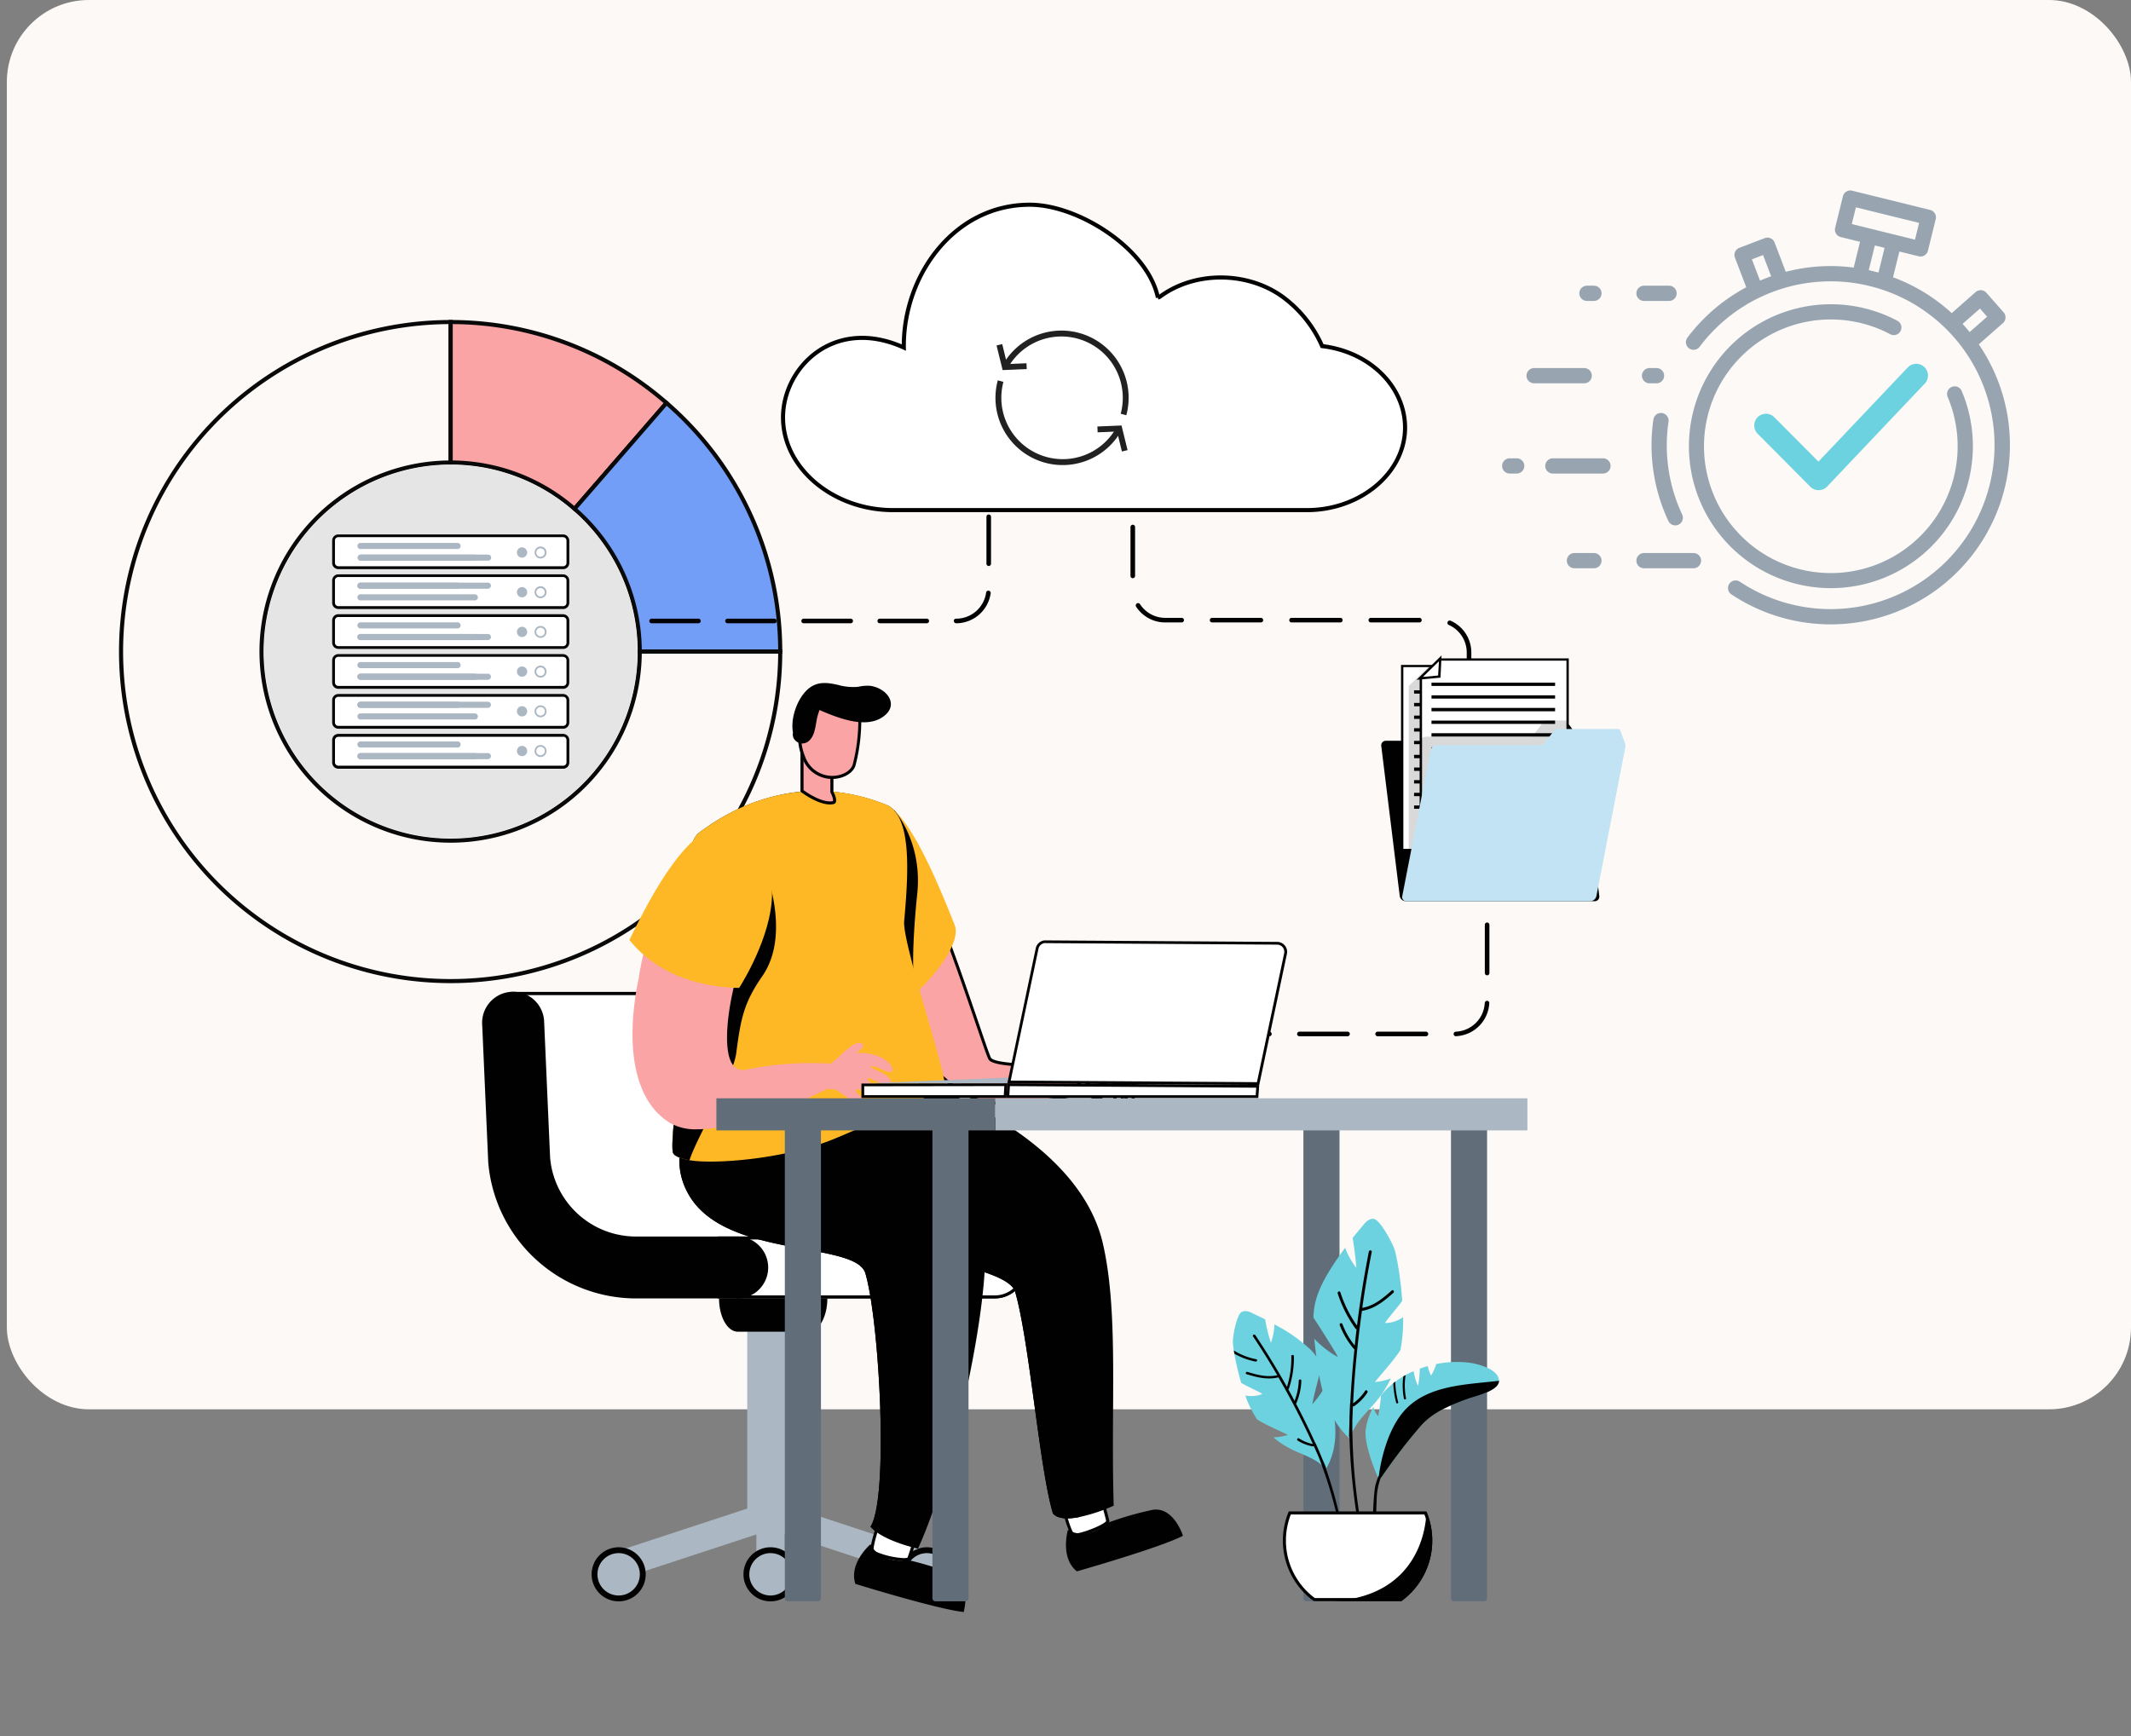 <svg xmlns="http://www.w3.org/2000/svg" xmlns:xlink="http://www.w3.org/1999/xlink" width="520" height="423.704" viewBox="0 0 520 423.704">
  <rect x="0" y="0" width="520" height="423.704" fill="#808080" stroke="none"/>
  <defs>
    <clipPath id="clip-path">
      <rect id="Rectangle_6517" data-name="Rectangle 6517" width="520" height="423.704" transform="translate(360 1220)" fill="#fff" stroke="#707070" stroke-width="1"/>
    </clipPath>
    <clipPath id="clip-path-2">
      <rect id="Rectangle_10704" data-name="Rectangle 10704" width="123.927" height="105.912" fill="#98a5b0"/>
    </clipPath>
  </defs>
  <g id="lightning-fast-setup" transform="translate(-360 -1094.037)">
    <g id="companies-data-and-metadata-1" transform="translate(76)">
      <g id="Group_163311" data-name="Group 163311" transform="translate(204 0.037)">
        <g id="manage-sales-and-partner-relationships" transform="translate(-280 -126)" clip-path="url(#clip-path)">
          <g id="flowKitConnector" transform="translate(361.669 1585.873) rotate(-90)">
            <path id="leftEdge" transform="translate(0 190.206)" fill="none" stroke="rgba(0,0,0,0)" stroke-linecap="round" stroke-width="1.5" stroke-dasharray="4 6"/>
            <path id="rightEdge" transform="translate(118.454 0)" fill="none" stroke="rgba(0,0,0,0)" stroke-linecap="round" stroke-width="1.5" stroke-dasharray="4 6"/>
          </g>
          <g id="Group_163306" data-name="Group 163306" transform="translate(-72.479 -11.963)">
            <g id="Group_163218" data-name="Group 163218" transform="translate(434.148 1231.963)">
              <g id="Group_163217" data-name="Group 163217" transform="translate(0 0)" style="isolation: isolate">
                <g id="Group_163216" data-name="Group 163216" transform="translate(0 0)">
                  <rect id="Rectangle_6501" data-name="Rectangle 6501" width="518.331" height="343.963" rx="20" fill="#fcf9f6"/>
                </g>
              </g>
            </g>
          </g>
        </g>
      </g>
    </g>
    <g id="Group_175606" data-name="Group 175606" transform="translate(-17.39 11.903)">
      <g id="Group_175405" data-name="Group 175405" transform="translate(406.926 1160.734)">
        <path id="Path_17674" data-name="Path 17674" d="M228.859,257.046l2.584-2.977,19.871-22.889a80.028,80.028,0,0,0-52.675-19.74v34.282A45.929,45.929,0,0,1,228.859,257.046Z" transform="translate(-118.212 -211.441)" fill="#faa4a5" stroke="#0a0909" stroke-width="1"/>
        <path id="Path_17675" data-name="Path 17675" d="M227.083,215.353l-22.454,25.866a46,46,0,0,1,15.925,34.817h34.282A80.164,80.164,0,0,0,227.083,215.353Z" transform="translate(-93.981 -195.613)" fill="#729ef7" stroke="#0a0909" stroke-width="1"/>
        <path id="Path_17673" data-name="Path 17673" d="M309.272,291.863a46.145,46.145,0,1,1-46.145-46.14h0V211.441h0a80.425,80.425,0,1,0,80.427,80.422Z" transform="translate(-182.7 -211.441)" fill="none" stroke="#0a0909" stroke-width="1"/>
      </g>
      <g id="man-maintaining-cloud-database" transform="translate(441.82 1132.097)">
        <path id="Path_37145" data-name="Path 37145" d="M230.362,530.321s-1.712-.55-4.424-1.4c-25.138-8-40.912-13.975-42.189-15.979-1.856-2.913-6.055-38.09-8.059-56.657h62.654c.225,0,.416-.024.607-.024a7.236,7.236,0,0,1,7.174,6.634l1.454,33.417a21.393,21.393,0,0,0,21.226,19.609h24.612a7.2,7.2,0,0,1,0,14.4Z" transform="translate(-115.088 -263.75)" fill="#fff"/>
        <path id="Path_37146" data-name="Path 37146" d="M238.493,456.186a6.863,6.863,0,0,1,6.8,6.265l1.464,33.479a21.776,21.776,0,0,0,21.6,19.944h24.612a6.825,6.825,0,0,1,0,13.65H230.028l-4.419-1.387c-24.684-7.853-40.773-13.918-41.993-15.821-1.674-2.64-5.639-34.665-7.959-56.087h62.836Zm0-.746H174.83s5.739,53.447,8.159,57.23c1.942,3.042,31.011,12.512,42.394,16.132l4.529,1.435h63.056a7.571,7.571,0,1,0,0-15.142H268.357A21.044,21.044,0,0,1,247.5,495.883l-1.468-33.427a7.576,7.576,0,0,0-7.542-6.978Z" transform="translate(-114.639 -263.322)" fill="#010101"/>
        <path id="Path_37147" data-name="Path 37147" d="M281.31,595.4V581h67.212a7.2,7.2,0,1,1,0,14.4Z" transform="translate(-170.192 -328.83)" fill="#fff"/>
        <path id="Path_37148" data-name="Path 37148" d="M348.115,580.976a6.825,6.825,0,1,1,0,13.65H281.276v-13.65Zm0-.746H280.53v15.142h67.585a7.571,7.571,0,0,0,0-15.142Z" transform="translate(-169.785 -328.428)" fill="#010101"/>
        <path id="Path_37149" data-name="Path 37149" d="M222.306,530.284H197.684a36.239,36.239,0,0,1-35.942-33.2l-1.468-33.427a7.571,7.571,0,1,1,15.094-1.2l1.468,33.451a21.044,21.044,0,0,0,20.848,19.265h24.622a7.571,7.571,0,1,1,0,15.138Z" transform="translate(-107.032 -263.345)" fill="#010101"/>
        <path id="Path_37150" data-name="Path 37150" d="M305.1,732.292h-2.97a1.97,1.97,0,0,1-1.975-1.971V716.48h6.921v13.841a1.97,1.97,0,0,1-1.975,1.971Z" transform="translate(-180.022 -399.513)" fill="#abb7c2"/>
        <path id="Path_37151" data-name="Path 37151" d="M303.781,691.612a6.7,6.7,0,0,0-4.276-8.466l-31.337-10.307V631H257.728v41.992l-30.9,10.139a6.7,6.7,0,0,0-4.276,8.466l40.615-13.353Z" transform="translate(-139.36 -354.916)" fill="#abb7c2"/>
        <path id="Path_37152" data-name="Path 37152" d="M307.3,667.273H295.51V621.512a3.348,3.348,0,0,1,3.372-3.372h5.055a3.348,3.348,0,0,1,3.348,3.348Z" transform="translate(-177.601 -348.207)" fill="#abb7c2"/>
        <path id="Path_37153" data-name="Path 37153" d="M229.3,745.455a6.6,6.6,0,1,0-6.6,6.6,6.6,6.6,0,0,0,6.6-6.6Z" transform="translate(-136.165 -411.184)" fill="#010101"/>
        <path id="Path_37154" data-name="Path 37154" d="M229.43,747.02a5.17,5.17,0,1,0-5.17,5.17A5.17,5.17,0,0,0,229.43,747.02Z" transform="translate(-137.731 -412.75)" fill="#abb7c2"/>
        <circle id="Ellipse_1771" data-name="Ellipse 1771" cx="6.605" cy="6.605" r="6.605" transform="translate(116.986 327.666)" fill="#010101"/>
        <path id="Path_37155" data-name="Path 37155" d="M306.91,747.02a5.17,5.17,0,1,0-5.165,5.17A5.17,5.17,0,0,0,306.91,747.02Z" transform="translate(-178.154 -412.75)" fill="#abb7c2"/>
        <path id="Path_37156" data-name="Path 37156" d="M386.59,745.455a6.6,6.6,0,1,0-6.6,6.6,6.6,6.6,0,0,0,6.6-6.6Z" transform="translate(-218.227 -411.184)" fill="#010101"/>
        <path id="Path_37157" data-name="Path 37157" d="M386.72,747.02a5.17,5.17,0,1,0-5.165,5.17A5.17,5.17,0,0,0,386.72,747.02Z" transform="translate(-219.793 -412.75)" fill="#abb7c2"/>
        <path id="Path_37158" data-name="Path 37158" d="M302.963,620H285.7c-2.53,0-4.582-3.635-4.582-8.131H307.55c0,4.5-2.052,8.131-4.587,8.131Z" transform="translate(-170.093 -344.936)" fill="#010101"/>
        <path id="Path_37159" data-name="Path 37159" d="M459.256,720.85a.769.769,0,0,1-.21,0c-.727-.354-2.248-5.414-2.635-7.652.76-.655,6.385-3.19,8.164-3.19a.616.616,0,0,1,.239.029c.77.478,2.143,5.146,2.631,7.394a.445.445,0,0,1-.124.254c-1.047,1.3-6.428,3.185-8.064,3.185Z" transform="translate(-261.546 -396.136)" fill="#fff"/>
        <path id="Path_37160" data-name="Path 37160" d="M464.151,709.908h.072c.631.617,1.87,4.6,2.391,7.04-.54.932-5.945,3.075-7.8,3.075h-.053c-.689-.674-1.98-5.031-2.391-7.136,1.172-.78,6.218-2.98,7.753-2.98Zm0-.746c-1.994,0-8.609,3-8.552,3.482.253,1.6,1.817,7.562,2.87,8.068a.879.879,0,0,0,.368.057c1.913,0,8.858-2.482,8.551-3.888-.287-1.32-1.746-6.954-2.793-7.652a.827.827,0,0,0-.44-.091Z" transform="translate(-261.123 -395.682)" fill="#010101"/>
        <path id="Path_37161" data-name="Path 37161" d="M389.251,445.888c-12.732-.033-28.854-25.349-30.021-27.185,1.253-13.052,4.51-33.623,7.978-33.623a1.162,1.162,0,0,1,.694.287c4.085,3.276,12.885,29.05,17.113,41.443,2.286,6.7,2.8,8.131,3.051,8.379,1.435,1.32,8.107,1.531,17.357,1.684a87.252,87.252,0,0,1,10.752.521c.062.8.1,3.281-1.473,4.118-5.376,2.87-14.018,4.376-24.995,4.376Z" transform="translate(-210.845 -226.614)" fill="#faa4a5"/>
        <path id="Path_37162" data-name="Path 37162" d="M366.74,385.046a.8.8,0,0,1,.478.206c4,3.2,12.78,28.917,16.993,41.27,2.63,7.705,2.87,8.255,3.157,8.537,1.545,1.406,7.973,1.621,17.6,1.779a93.649,93.649,0,0,1,10.4.478c.029.923-.072,2.827-1.291,3.477-5.318,2.836-13.9,4.333-24.813,4.333h-.478c-12.33-.033-28.036-24.392-29.653-26.9,1.54-15.993,4.869-33.159,7.6-33.159Zm0-.746c-5.118,0-8.36,34.087-8.36,34.087s16.893,27.429,30.4,27.467h.478c4.467,0,17.251-.206,25.162-4.419,2.133-1.133,1.65-4.749,1.65-4.749-3.951-1.071-25.76.048-28.218-2.181-.78-.717-14.516-45.293-20.188-49.836a1.482,1.482,0,0,0-.923-.368Zm39.821,165.34s-1.99,6.744,2.181,10.116c0,0,20.2-5.739,25.894-8.681,0,0-2.3-7.385-7.652-6.285a80.2,80.2,0,0,0-10.45,3.013S411.66,552.457,406.561,549.64Z" transform="translate(-210.402 -226.207)" fill="#010101"/>
        <path id="Path_37163" data-name="Path 37163" d="M317.628,522.718c5.261,10.383,24.029,14.607,37.966,18.28,8.351,2.214,14.965,4.228,15.855,7.265,3.472,11.89,5.921,43.145,9.221,54.083,1.181,1.358,3.649,1.377,6.218.909a41.3,41.3,0,0,0,8.609-2.827c-.751-24.363,1.263-47.086-2.645-63.989-6.557-28.4-49.54-41.366-49.54-41.366C335.75,486.819,308.426,504.51,317.628,522.718Z" transform="translate(-188.164 -282.912)" fill="#010101"/>
        <path id="Path_37164" data-name="Path 37164" d="M366.94,734.449c-2.669,0-7.346-1.435-7.7-1.975-.421-.694,1.071-5.739,1.97-7.844h.263c2.324,0,8.131,1.239,8.5,1.947.373.827-1.014,5.476-1.832,7.652-.024.072-.292.253-1.2.253Z" transform="translate(-210.812 -403.765)" fill="#fff"/>
        <path id="Path_37165" data-name="Path 37165" d="M352.375,613.159c2.037,0,7.4,1.091,8.169,1.765.2.847-.957,4.864-1.817,7.212a2.462,2.462,0,0,1-.89.11,19.835,19.835,0,0,1-7.375-1.813C350.252,619.477,351.548,615.144,352.375,613.159Zm0-.746c-.32,0-.521.029-.55.1-.665,1.488-2.607,7.332-2.009,8.327.445.732,5.414,2.152,8.021,2.152.827,0,1.435-.139,1.55-.478.478-1.263,2.334-6.777,1.827-7.915-.478-1.014-6.892-2.167-8.839-2.167Zm-7.442-86.185c4.443,4.62,9.733,8.37,14.3,12.87a133.664,133.664,0,0,1,9.91,10.919c8.351,2.214,14.965,4.228,15.855,7.265,3.472,11.89,5.921,43.145,9.221,54.083,1.181,1.358,3.649,1.378,6.218.909a38.124,38.124,0,0,0,.517-5.739,70.6,70.6,0,0,0-1.464-16.9,155.477,155.477,0,0,0-10.283-33.1c-2.626-5.768-5.17-10.761-6.452-17.041-.832-4.084-1.841-8.131-4.386-11.531-6.438-8.547-17.849-10.938-26.305-16.783a1.522,1.522,0,0,0-.258-.115.813.813,0,0,0-1.067-.751C342.465,512.645,338.458,519.456,344.933,526.228Z" transform="translate(-201.709 -291.931)" fill="#010101"/>
        <path id="Path_37166" data-name="Path 37166" d="M307.524,610.992s-5.342,4.563-3.692,9.666c0,0,20.054,6.218,26.434,6.868,0,0,2.1-7.447-2.984-9.446a79.858,79.858,0,0,0-10.379-3.185s-6.634,1.229-9.379-3.9Zm-44.762-86.085c8.394,16.625,41.165,11.89,43.523,19.982,3.472,11.885,5.739,54.911,1.244,61.822a9.8,9.8,0,0,0,1.382,1.244c3.711,2.726,10.206,4.108,10.206,4.108,7.562-16.567,15.1-48.889,16.261-67.628,1.774-29.065-46.952-47.168-46.952-47.168-6.16-6.734-25.511,3.826-27.386,17.83a16.472,16.472,0,0,0,1.722,9.809Z" transform="translate(-159.541 -284.058)" fill="#010101"/>
        <path id="Path_37167" data-name="Path 37167" d="M352.794,388.461a28.136,28.136,0,0,0-1.224,6.122,28.629,28.629,0,0,0,2.87,16.065c3.118,5.9,23.636-14.1,20.867-21.073-4.218-10.618-9.972-24.277-15.553-28.74S352.794,388.461,352.794,388.461Z" transform="translate(-206.767 -213.743)" fill="#feb825"/>
        <path id="Path_37168" data-name="Path 37168" d="M262.745,455.787c8.394,16.625,41.165,11.89,43.523,19.982,3.472,11.885,5.739,54.911,1.244,61.822a9.8,9.8,0,0,0,1.382,1.244,51.535,51.535,0,0,0,7.652-27.525c0-5.428-.536-10.838-.909-16.261-.4-5.491-.378-11.22-1.464-16.625-1.817-9.183-8.585-11.651-16.979-13.291-11.828-2.31-26.2-5.586-30.662-18.3a.991.991,0,0,0-.416-1.813,9.36,9.36,0,0,0-5.113.957,16.471,16.471,0,0,0,1.741,9.814ZM313.289,362.7s7,7.676,5.62,20.513c-.717,6.7-1.851,21.7.062,23.775-2.611,4.974-13.76,5.223-12.827,2.477l-2.391-6.519s-2.511-7.208-1.53-8.528S313.289,362.7,313.289,362.7Z" transform="translate(-159.524 -214.938)" fill="#010101"/>
        <path id="Path_37169" data-name="Path 37169" d="M264.317,443.212a13.475,13.475,0,0,1-2.391-.167c-3.042-.569-3.6-1.3-3.7-1.511-.435-.928.081-6.294.67-12.507.77-8.064,1.727-18.1,1.487-26.076-.1-3.381-.139-6.079-.139-8.48-.1-17.381,1.406-28.539,4.118-30.61.67-.526,1.483-1.11,2.568-1.841a49.059,49.059,0,0,1,4.974-2.994,46.638,46.638,0,0,1,10.249-3.955,42.379,42.379,0,0,1,20.145-.378v.086h.392a43.828,43.828,0,0,1,5.558,1.674l1,.368.383.148c6.017,2.42,5.4,15.233,4.257,28.147l-.153,1.784a93.686,93.686,0,0,0-.612,11.876,27.222,27.222,0,0,0,.4,3.166,69.508,69.508,0,0,0,4.218,13.521,55.063,55.063,0,0,1,3.118,9.565c-.957,1.138-13.124,8.1-20.135,10.737-10.991,4.118-28.912,7.447-36.406,7.447Z" transform="translate(-158.063 -210.221)" fill="#fff"/>
        <path id="Path_37170" data-name="Path 37170" d="M292.64,352.864v.746a42.607,42.607,0,0,1,8.934.957v.163h.66a40.945,40.945,0,0,1,5.524,1.66c.32.11.636.23.957.354l.383.143c6.27,2.525,4.874,18.332,4.037,27.778l-.153,1.765a94.7,94.7,0,0,0-.617,11.957,26.787,26.787,0,0,0,.4,3.185,70.3,70.3,0,0,0,4.242,13.607,57.573,57.573,0,0,1,3.061,9.259c-1.621,1.435-13.047,7.978-19.858,10.522-10.972,4.123-28.83,7.442-36.3,7.442a12.745,12.745,0,0,1-2.31-.163c-3.056-.569-3.42-1.272-3.429-1.3-.392-.842.163-6.7.7-12.32.77-8.073,1.727-18.122,1.487-26.119-.1-3.377-.139-6.065-.139-8.475-.1-17.261,1.354-28.309,3.984-30.327.655-.521,1.435-1.081,2.544-1.827a48,48,0,0,1,4.941-2.956,46.4,46.4,0,0,1,10.168-3.927,42.632,42.632,0,0,1,10.761-1.4v-.746Zm0,0a43.336,43.336,0,0,0-10.952,1.435,47.275,47.275,0,0,0-10.326,3.989,47.836,47.836,0,0,0-5.012,3c-.957.65-1.837,1.263-2.587,1.851-3.314,2.549-4.343,16.261-4.266,30.921,0,2.807.057,5.668.139,8.489.435,14.573-3.171,36.483-2.124,38.74.34.713,1.755,1.306,3.97,1.722a14.093,14.093,0,0,0,2.449.172c7.7,0,25.506-3.348,36.555-7.49,7.2-2.7,20.088-10.092,20.4-11-1.086-6.337-5.9-14.492-7.365-23.2a27.1,27.1,0,0,1-.392-3.137c-.2-3.118.3-8.131.77-13.6,1.047-11.828,1.975-25.923-4.5-28.534-.478-.172-.928-.354-1.382-.512a42.556,42.556,0,0,0-5.687-1.7,43.172,43.172,0,0,0-9.661-1.1Z" transform="translate(-157.676 -209.799)" fill="#010101"/>
        <path id="Path_37171" data-name="Path 37171" d="M323.652,424.988c-.3.928-17.275,8.882-26.9,12.832-12.335,5.065-29.849,6.218-35.258,5.175-2.214-.416-3.63-1.009-3.97-1.722-1.047-2.248,2.559-24.158,2.124-38.74-.081-2.822-.139-5.682-.139-8.489-.077-14.65.957-28.371,4.266-30.92.751-.588,1.621-1.2,2.588-1.851a47.822,47.822,0,0,1,5.012-3A47.268,47.268,0,0,1,281.7,354.28a43.79,43.79,0,0,1,26.3,1.382c.454.158.909.34,1.382.512,6.476,2.611,5.548,16.706,4.5,28.534C313.422,390.232,325.087,424.333,323.652,424.988Z" transform="translate(-157.681 -209.803)" fill="#feb825"/>
        <path id="Path_37172" data-name="Path 37172" d="M330.285,346.077c-2.7,0-6.1-2.391-6.835-2.932V334.23l7.294,3.023v6.184l.048.081a3.661,3.661,0,0,1,.56,2.291.387.387,0,0,1-.306.21A3.946,3.946,0,0,1,330.285,346.077Z" transform="translate(-192.178 -200.084)" fill="#faa4a5"/>
        <path id="Path_37173" data-name="Path 37173" d="M323.416,334.148l6.548,2.712v6.026l.1.167c.4.746.679,1.731.507,1.956a3.464,3.464,0,0,1-.689.067c-2.439,0-5.515-2.071-6.462-2.75Zm-.746-1.114V342.7s4.008,3.118,7.208,3.118a4.306,4.306,0,0,0,.832-.081c1.5-.3,0-3.042,0-3.042v-6.351L322.67,333Z" transform="translate(-191.771 -199.442)" fill="#010101"/>
        <path id="Path_37174" data-name="Path 37174" d="M330.138,325.225a7.338,7.338,0,0,1-6.94-4.979c-2.688-6.509.9-12.789,1.707-14.066l12,4.271a43.354,43.354,0,0,1-1.373,11.727C335.026,323.914,332.692,325.225,330.138,325.225Z" transform="translate(-191.534 -185.45)" fill="#faa4a5"/>
        <path id="Path_37175" data-name="Path 37175" d="M291.21,306.134l11.479,4.084a43.148,43.148,0,0,1-1.363,11.354c-.478,1.588-2.64,2.784-5.036,2.784a7.024,7.024,0,0,1-6.6-4.749c-2.463-5.983.536-11.8,1.531-13.473Zm-.311-.9s-5.012,7.126-1.913,14.664a7.765,7.765,0,0,0,7.289,5.208c2.736,0,5.18-1.4,5.739-3.314a43.977,43.977,0,0,0,1.382-12.1L290.88,305.23Zm-11.6,67.939c6.615-9.565,2-24.99-2.391-32.853-1.913-3.434-4.625-3.511-5.1-3.348.4.158,3.63,4.056,3.348,4.649a166.449,166.449,0,0,1-11.455,20.011,52.6,52.6,0,0,0-4.2,7.581c0,2.807.057,5.668.139,8.489.435,14.573-3.171,36.483-2.124,38.74.34.713,1.755,1.306,3.97,1.722,1.956-6,10.632-20.145,11.421-26.19,1.1-8.442,1.875-12.306,6.395-18.8Z" transform="translate(-157.676 -184.954)" fill="#010101"/>
        <path id="Path_37176" data-name="Path 37176" d="M337.7,298.533a9.483,9.483,0,0,0-3.071.22,13.722,13.722,0,0,1-5.017-.478c-2.167-.478-4.257-.818-6.27.33-3.185,1.817-5.395,7.447-4.649,11.326a2.057,2.057,0,0,0,.622,1.98,2.391,2.391,0,0,0,3.463-.153c1.435-1.468,1.411-4.022,1.913-5.883.115-.416.32-.957.445-1.459,4.749,2.057,11.187,4.524,15.338,1.784C344.748,303.373,341.849,299.241,337.7,298.533Z" transform="translate(-189.619 -181.093)" fill="#010101"/>
        <path id="Path_37177" data-name="Path 37177" d="M473.691,501.511a.593.593,0,0,1-.574-.383c-.722-1.88-1.645-3.965-3.587-4.864a6.422,6.422,0,0,0-2.75-.478h-.588l-.923.029.684.617c1.191,1.076,2.2,1.937,3.171,2.717a.636.636,0,0,1-.363,1.1c-2.592-.531-4.027-2.219-5.543-4.783a.574.574,0,0,1-.024-.526l.024-.072v-.076a2.564,2.564,0,0,1,.689-1.961,6.844,6.844,0,0,1,4.606-1.626h.3a9.633,9.633,0,0,1,7.475,3.4.445.445,0,0,1,0,.627l-.2.249.21.234c.478.55.957,1.114,1.435,1.664a.478.478,0,0,1,.1.507.741.741,0,0,1-.593.411l-.478.043.177.478a3.036,3.036,0,0,1,.139,1.865.813.813,0,0,1-.722.55.4.4,0,0,1-.363-.23c-.253-.454-.536-.9-.827-1.344l-.957-1.468.287,1.731a1.626,1.626,0,0,1-.277,1.392.626.626,0,0,1-.526.2Z" transform="translate(-265.058 -281.978)" fill="#fff"/>
        <path id="Path_37178" data-name="Path 37178" d="M468.434,491.175a9.264,9.264,0,0,1,7.174,3.271.22.22,0,0,1,.048.077.134.134,0,0,1-.038.072l-.4.478.426.478c.478.54.957,1.1,1.4,1.645.067.081.053.115.043.129a.359.359,0,0,1-.282.187l-.98.091.354.918a2.592,2.592,0,0,1,.124,1.636.373.373,0,0,1-.34.239H475.9q-.392-.7-.842-1.373l-1.913-2.913.574,3.448a1.244,1.244,0,0,1-.2,1.09.253.253,0,0,1-.2.086.23.23,0,0,1-.225-.144c-.746-1.951-1.712-4.113-3.778-5.07A7.011,7.011,0,0,0,466.42,495h-.6l-1.841.062,1.368,1.234c1.181,1.071,2.2,1.913,3.185,2.731a.254.254,0,0,1-.163.421c-2.344-.478-3.716-2.114-5.18-4.587a.3.3,0,0,1,0-.206l.053-.148v-.148a2.2,2.2,0,0,1,.588-1.693c.957-1.052,2.87-1.463,4.343-1.5Zm0-.746h-.292c-2.391.062-5.825,1.067-5.658,3.984a.957.957,0,0,0,.062.842c1.377,2.334,2.87,4.357,5.663,4.936a.962.962,0,0,0,.2,0,1,1,0,0,0,.6-1.755c-1.086-.866-2.128-1.774-3.152-2.7h.574a6.217,6.217,0,0,1,2.592.45c1.846.856,2.717,2.87,3.4,4.663a.957.957,0,0,0,.923.622,1,1,0,0,0,.765-.354,2.009,2.009,0,0,0,.359-1.693c.287.435.564.875.818,1.325a.761.761,0,0,0,.684.421,1.186,1.186,0,0,0,1.086-.832,3.419,3.419,0,0,0-.153-2.09.957.957,0,0,0,.751-1.521q-.688-.867-1.435-1.683a.808.808,0,0,0-.024-1.1,10.043,10.043,0,0,0-7.753-3.53Z" transform="translate(-264.679 -281.572)" fill="#010101"/>
        <path id="Path_37179" data-name="Path 37179" d="M252.816,460.195a12.739,12.739,0,0,1-6.509-1.435c-7.722-4.543-10.807-15.405-8.709-30.495.194-1.4.5-3.148.87-4.946l.048-.306c.134-.851.536-3.448,1.363-6.638.153-.6.33-1.239.526-1.88,1.354-4.634,3.8-10.79,7.782-13.832a2.286,2.286,0,0,1,1.4-.4c3.439,0,9.441,4.438,12.679,8.422,1.827,2.258,2.688,4.2,2.42,5.486-.225,1.1-.784,3.114-1.492,5.668-.3,1.071-.617,2.224-.957,3.424-2.152,7.9-3.31,17.907-.765,21.24a2.9,2.9,0,0,0,2.391,1.215,3.668,3.668,0,0,0,.77-.081,81.156,81.156,0,0,1,14.238-1.6h1.679a59.555,59.555,0,0,1,8.973.579l-4.472,5.419C283.77,450.711,264.893,460.195,252.816,460.195Z" transform="translate(-147.041 -234.536)" fill="#faa4a5"/>
        <path id="Path_37181" data-name="Path 37181" d="M262.174,409.667c1.253-1.966,8.905-14.578,7.949-24.937-.435-4.711-4.611-15.3-10.584-15.171-9.565.2-18.318,16.376-24.139,28.39,6.026,7.652,15.931,11.56,26.774,11.718Z" transform="translate(-146.24 -218.515)" fill="#feb825"/>
        <path id="Path_37182" data-name="Path 37182" d="M348.907,488.3c1.574.8,2.53,0,1.311-1.511-1.913-2.315-5.39-2.989-8.489-2.8a4.409,4.409,0,0,0,1.684-1.344c.6-.957-.43-1.22-1.21-1.071-1.435.282-3.826,2.664-4.826,3.649-1.985,1.435-4.783,4.529-3.63,6.7.665,1.244,1.684.651,2.87.957,1.435.383,4.85,3.764,6.524,3.252,2.233-.684-2.324-2.525-1.134-3.348.426-.3,6.591,3.4,5.189.167-.311-.713-3.568-2.779-2.157-2.9,1.492.636,4.658,2.53,5.3,1.038.306-.7-1.435-2.009-2.391-2.415-4.658-2.033-2.076-1.908.957-.368Z" transform="translate(-197.409 -276.934)" fill="#faa4a5"/>
        <path id="Path_37183" data-name="Path 37183" d="M344.765,490.118Z" transform="translate(-197.189 -276.631)" fill="#010101"/>
        <path id="Path_37184" data-name="Path 37184" d="M331.839,491.975a5.357,5.357,0,0,0,3.075-.478c1.521-.78.684,4.037.622,4.161s-2.329,1.99-2.329,1.99l-2.626.823s-1.77-3.262-1.181-4.472A5.639,5.639,0,0,1,331.839,491.975Z" transform="translate(-195.219 -282.09)" fill="#faa4a5"/>
        <path id="Path_37185" data-name="Path 37185" d="M.765,0H8.049a.765.765,0,0,1,.765.765V120.286H0V.751A.765.765,0,0,1,.765,0Z" transform="translate(135.897 340.861) rotate(180)" fill="#616e7a"/>
        <path id="Path_37186" data-name="Path 37186" d="M.76,0H8.045A.765.765,0,0,1,8.81.765V120.286H0V.751A.765.765,0,0,1,.76,0Z" transform="translate(171.906 340.861) rotate(180)" fill="#616e7a"/>
        <path id="Path_37187" data-name="Path 37187" d="M.765,0H8.049a.765.765,0,0,1,.765.765V120.286H0V.751A.765.765,0,0,1,.765,0Z" transform="translate(262.434 340.861) rotate(180)" fill="#616e7a"/>
        <path id="Path_37188" data-name="Path 37188" d="M.765,0H8.049a.765.765,0,0,1,.765.765V120.286H0V.751A.765.765,0,0,1,.765,0Z" transform="translate(298.444 340.861) rotate(180)" fill="#616e7a"/>
        <path id="Path_37189" data-name="Path 37189" d="M0,0H129.861V7.834H0Z" transform="translate(308.282 225.927) rotate(180)" fill="#abb7c2"/>
        <path id="Path_37190" data-name="Path 37190" d="M0,0H68.039V7.834H0Z" transform="translate(178.421 225.927) rotate(180)" fill="#616e7a"/>
        <path id="Path_37191" data-name="Path 37191" d="M224.6,224.079H218.64a.56.56,0,0,1,0-1.119H224.6a.56.56,0,0,1,0,1.119Zm81.522,0a.6.6,0,0,1-.6-.56.526.526,0,0,1,.516-.56h.077a7.385,7.385,0,0,0,7.289-6.352.55.55,0,0,1,.631-.478.56.56,0,0,1,.478.631A8.509,8.509,0,0,1,306.126,224.079Zm-7.222,0H287.473a.56.56,0,1,1,0-1.119H298.9a.56.56,0,1,1,0,1.119Zm-18.571,0H268.9a.56.56,0,1,1,0-1.119h11.431a.56.56,0,1,1,0,1.119Zm-18.576,0H250.325a.56.56,0,1,1,0-1.119h11.431a.56.56,0,0,1,0,1.119Zm-18.576,0H231.749a.56.56,0,0,1,0-1.119H243.18a.56.56,0,1,1,0,1.119ZM314.041,210.1a.564.564,0,0,1-.56-.56V198.113a.56.56,0,1,1,1.119,0v11.455a.56.56,0,0,1-.56.536Zm0-18.6a.564.564,0,0,1-.56-.56V184.98a.56.56,0,1,1,1.119,0v5.969A.56.56,0,0,1,314.041,191.508Zm35.153,2.234a.56.56,0,0,1-.56-.56v-5.964a.56.56,0,0,1,1.119,0v5.964A.56.56,0,0,1,349.194,193.742Zm82.043,40.792a.555.555,0,0,1-.555-.574v-2.731a7.37,7.37,0,0,0-4.4-6.744.56.56,0,0,1,.45-1.024,8.475,8.475,0,0,1,5.07,7.767v2.731a.56.56,0,0,1-.56.574Zm-74.133-10.651a8.446,8.446,0,0,1-7.107-3.86.567.567,0,0,1,.957-.607,7.327,7.327,0,0,0,6.17,3.348h4.022a.56.56,0,0,1,0,1.119h-4.022Zm62.051,0h-11.9a.56.56,0,0,1,0-1.119h11.9a.56.56,0,0,1,0,1.119Zm-19.341,0h-11.9a.56.56,0,0,1,0-1.119h11.9a.56.56,0,1,1,0,1.119Zm-19.341,0h-11.9a.56.56,0,1,1,0-1.119h11.9a.56.56,0,0,1,0,1.119Zm-31.279-10.795a.56.56,0,0,1-.56-.56v-11.9a.56.56,0,1,1,1.119,0v11.9a.564.564,0,0,1-.56.56Zm82.043,34.895a.555.555,0,0,1-.555-.56v-5.964a.56.56,0,1,1,1.114,0v5.964A.56.56,0,0,1,431.238,247.983Zm4.419,42.935a.56.56,0,0,1-.56-.56v-5.964a.56.56,0,0,1,1.119,0v5.964A.559.559,0,0,1,435.657,290.918Zm-14.951,33.967H408.96a.56.56,0,1,1,0-1.119h11.746a.56.56,0,1,1,0,1.119Zm-19.088,0H389.872a.56.56,0,1,1,0-1.119h11.746a.56.56,0,0,1,0,1.119Zm26.429,0a.555.555,0,0,1-.56-.536.564.564,0,0,1,.536-.584,7.4,7.4,0,0,0,7.059-7,.584.584,0,0,1,.574-.545.56.56,0,0,1,.531.583,8.523,8.523,0,0,1-8.131,8.064Zm7.609-14.879a.564.564,0,0,1-.56-.56V297.7a.56.56,0,1,1,1.119,0v11.746A.56.56,0,0,1,435.657,310.005Zm-53.151,14.879h-5.964a.56.56,0,0,1,0-1.119h5.964a.56.56,0,1,1,0,1.119Z" transform="translate(-137.204 -121.925)" fill="#010101"/>
        <path id="Path_37194" data-name="Path 37194" d="M343.245,63c-.215-17.334,12.081-34.858,30.734-34.858,11.876,0,28.783,10.762,31.26,22.654a1.738,1.738,0,0,0,.717-.366c8.953-6.457,22.369-5.915,30.811,1.027a29.759,29.759,0,0,1,8.556,11.193c11.487,1.35,20.092,9.719,20.231,19.676.153,11.189-10.871,20.349-23.914,20.349H340.591c-14.587,0-26.932-10.269-26.822-22.781C313.879,67.734,326.314,55.345,343.245,63Z" transform="translate(-187.127 -28.14)" fill="#fff" stroke="#010101" stroke-width="1"/>
        <path id="Path_37195" data-name="Path 37195" d="M140.082,232.071A45.551,45.551,0,1,1,94.531,186.52,45.551,45.551,0,0,1,140.082,232.071Z" transform="translate(-48.98 -123.02)" fill="#e5e5e5"/>
        <path id="Path_37197" data-name="Path 37197" d="M85.611,332.322a1.172,1.172,0,0,1-1.172-1.167v-5.428a1.114,1.114,0,0,1,.335-.823,1.143,1.143,0,0,1,.827-.344h54.844a1.078,1.078,0,0,1,.234.029,1.177,1.177,0,0,1,.957,1.143v5.452a1.172,1.172,0,0,1-1.043,1.162H85.611Z" transform="translate(-67.48 -195.039)" fill="#fff"/>
        <path id="Path_37198" data-name="Path 37198" d="M140.085,324.474a.643.643,0,0,1,.167,0,.842.842,0,0,1,.67.808v5.462a.827.827,0,0,1-.67.818h-55a.832.832,0,0,1-.827-.827v-5.4a.832.832,0,0,1,.239-.583.823.823,0,0,1,.593-.244h54.829Zm0-.674H85.241a1.5,1.5,0,0,0-1.5,1.53v5.452a1.511,1.511,0,0,0,1.507,1.507h55a1.5,1.5,0,0,0,1.349-1.5V325.3a1.511,1.511,0,0,0-1.21-1.468A1.238,1.238,0,0,0,140.085,323.8Z" transform="translate(-67.115 -194.642)" fill="#010101"/>
        <path id="Path_37199" data-name="Path 37199" d="M85.612,311.952a1.177,1.177,0,0,1-1.172-1.167v-5.452a1.129,1.129,0,0,1,.335-.823,1.157,1.157,0,0,1,.827-.34h54.844a1.264,1.264,0,0,1,.239.024,1.181,1.181,0,0,1,.933,1.143v5.448a1.162,1.162,0,0,1-1.043,1.157H117.053Z" transform="translate(-67.48 -184.401)" fill="#fff"/>
        <path id="Path_37200" data-name="Path 37200" d="M140.086,304.114a.958.958,0,0,1,.167,0,.846.846,0,0,1,.67.813V310.4a.823.823,0,0,1-.679.818h-55a.832.832,0,0,1-.827-.818v-5.457a.823.823,0,0,1,.832-.823h54.839Zm0-.674H85.242a1.5,1.5,0,0,0-1.5,1.5V310.4a1.511,1.511,0,0,0,1.507,1.507H140.1a.592.592,0,0,0,.134,0,1.5,1.5,0,0,0,1.354-1.507v-5.457a1.53,1.53,0,0,0-1.511-1.507Z" transform="translate(-67.115 -184.02)" fill="#010101"/>
        <path id="Path_37201" data-name="Path 37201" d="M85.612,291.591a1.172,1.172,0,0,1-1.172-1.167v-5.448a1.124,1.124,0,0,1,.335-.823,1.148,1.148,0,0,1,.827-.344h54.844a1.259,1.259,0,0,1,.234.029,1.177,1.177,0,0,1,.957,1.143v5.452a1.172,1.172,0,0,1-1.043,1.162H117.072Z" transform="translate(-67.48 -173.779)" fill="#fff"/>
        <path id="Path_37202" data-name="Path 37202" d="M140.086,283.764a.959.959,0,0,1,.167,0,.842.842,0,0,1,.67.808v5.462a.823.823,0,0,1-.679.818h-55a.832.832,0,0,1-.827-.832v-5.452a.813.813,0,0,1,.239-.579.828.828,0,0,1,.593-.249h54.839Zm0-.674H85.242a1.5,1.5,0,0,0-1.5,1.507v5.448a1.511,1.511,0,0,0,1.507,1.507H140.1a.586.586,0,0,0,.134,0,1.5,1.5,0,0,0,1.349-1.5v-5.462a1.53,1.53,0,0,0-1.511-1.5Z" transform="translate(-67.115 -173.403)" fill="#010101"/>
        <path id="Path_37203" data-name="Path 37203" d="M85.612,271.241a1.177,1.177,0,0,1-1.172-1.172v-5.448a1.129,1.129,0,0,1,.335-.823,1.157,1.157,0,0,1,.827-.34h54.844a1.431,1.431,0,0,1,.234.024,1.186,1.186,0,0,1,.957,1.143v5.457a1.162,1.162,0,0,1-1.043,1.157H85.612Z" transform="translate(-67.48 -163.162)" fill="#fff"/>
        <path id="Path_37204" data-name="Path 37204" d="M140.086,263.4a.639.639,0,0,1,.167.024.837.837,0,0,1,.67.808V269.7a.827.827,0,0,1-.679.818h-55a.832.832,0,0,1-.827-.827v-5.452a.832.832,0,0,1,.239-.583.822.822,0,0,1,.593-.244h54.839Zm0-.674H85.242a1.5,1.5,0,0,0-1.5,1.5v5.452a1.511,1.511,0,0,0,1.507,1.507h55a1.5,1.5,0,0,0,1.349-1.5v-5.457A1.53,1.53,0,0,0,140.086,262.73Z" transform="translate(-67.115 -162.781)" fill="#010101"/>
        <path id="Path_37205" data-name="Path 37205" d="M85.612,250.874a1.172,1.172,0,0,1-1.172-1.167V244.26a1.129,1.129,0,0,1,.335-.823,1.162,1.162,0,0,1,.827-.344h54.849a1.052,1.052,0,0,1,.234,0,1.181,1.181,0,0,1,.957,1.143v5.457a1.167,1.167,0,0,1-1.043,1.157H117.077Z" transform="translate(-67.48 -152.532)" fill="#fff"/>
        <path id="Path_37206" data-name="Path 37206" d="M140.086,243.054a.955.955,0,0,1,.167,0,.842.842,0,0,1,.67.808v5.462a.823.823,0,0,1-.679.818h-55a.832.832,0,0,1-.827-.832v-5.452a.813.813,0,0,1,.239-.579.823.823,0,0,1,.593-.244h54.839Zm0-.674H85.242a1.5,1.5,0,0,0-1.5,1.5v5.448a1.511,1.511,0,0,0,1.507,1.507h54.868a.526.526,0,0,0,.124,0,1.5,1.5,0,0,0,1.349-1.5v-5.457a1.53,1.53,0,0,0-1.511-1.5Z" transform="translate(-67.115 -152.164)" fill="#010101"/>
        <path id="Path_37207" data-name="Path 37207" d="M85.612,230.511a1.172,1.172,0,0,1-1.172-1.167v-5.452a1.129,1.129,0,0,1,.335-.823,1.157,1.157,0,0,1,.827-.34h54.844a1.152,1.152,0,0,1,.234.029,1.177,1.177,0,0,1,.957,1.143v5.452a1.172,1.172,0,0,1-1.043,1.162H117.073Z" transform="translate(-67.48 -141.912)" fill="#fff"/>
        <path id="Path_37208" data-name="Path 37208" d="M140.086,222.694a.958.958,0,0,1,.167,0,.842.842,0,0,1,.67.808v5.462a.827.827,0,0,1-.679.818h-55a.837.837,0,0,1-.827-.832V223.5a.832.832,0,0,1,.239-.584.823.823,0,0,1,.593-.244h54.839Zm0-.674H85.242a1.5,1.5,0,0,0-1.5,1.5v5.452a1.511,1.511,0,0,0,1.507,1.507h55a1.5,1.5,0,0,0,1.349-1.5v-5.457a1.53,1.53,0,0,0-1.511-1.507Z" transform="translate(-67.115 -141.541)" fill="#010101"/>
        <path id="Path_37209" data-name="Path 37209" d="M97.5,232.3h31.088a.741.741,0,1,1,0,1.483H97.5a.741.741,0,0,1,0-1.483Z" transform="translate(-73.908 -146.905)" fill="#abb7c2"/>
        <path id="Path_37210" data-name="Path 37210" d="M97.431,229.193h27.783a.741.741,0,0,1,0,1.483H97.431a.741.741,0,0,1,0-1.483Zm0-2.846H121a.746.746,0,1,1,0,1.487H97.431a.746.746,0,1,1,0-1.487Zm42.418,2.334a1.464,1.464,0,1,0,1.464-1.464A1.463,1.463,0,0,0,139.849,228.681Zm.421,0a1.03,1.03,0,1,1,.3.74,1.043,1.043,0,0,1-.3-.74Zm-3.477-1.253a1.253,1.253,0,1,1-1.248,1.253,1.253,1.253,0,0,1,1.248-1.253ZM97.431,238.883h27.783a.746.746,0,1,1,0,1.487H97.431a.746.746,0,1,1,0-1.487Zm0-2.846h31.088a.746.746,0,0,1,0,1.487H97.431a.746.746,0,1,1,0-1.487Z" transform="translate(-73.838 -143.798)" fill="#abb7c2"/>
        <path id="Path_37211" data-name="Path 37211" d="M97.431,246.607H121a.746.746,0,1,1,0,1.487H97.431a.746.746,0,1,1,0-1.487Zm42.418,2.334a1.464,1.464,0,1,0,1.464-1.463A1.463,1.463,0,0,0,139.849,248.941Zm.421,0a1.03,1.03,0,1,1,.3.74,1.043,1.043,0,0,1-.3-.74Zm-3.477-1.253a1.253,1.253,0,1,1-1.248,1.253,1.253,1.253,0,0,1,1.248-1.253Zm-39.362,11.45h31.088a.746.746,0,0,1,0,1.487H97.431a.746.746,0,1,1,0-1.487Z" transform="translate(-73.838 -154.368)" fill="#abb7c2"/>
        <path id="Path_37212" data-name="Path 37212" d="M97.431,269.708h27.783a.746.746,0,1,1,0,1.487H97.431a.746.746,0,1,1,0-1.487Zm0-2.841H121a.746.746,0,1,1,0,1.487H97.431a.746.746,0,1,1,0-1.487Zm42.418,2.334a1.464,1.464,0,1,0,1.464-1.463A1.464,1.464,0,0,0,139.849,269.2Zm.421,0a1.034,1.034,0,1,1,.3.739,1.043,1.043,0,0,1-.3-.739Zm-3.477-1.253a1.253,1.253,0,1,1-1.248,1.253A1.253,1.253,0,0,1,136.793,267.948ZM97.431,279.4h31.088a.746.746,0,0,1,0,1.487H97.431a.746.746,0,1,1,0-1.487Z" transform="translate(-73.838 -164.938)" fill="#abb7c2"/>
        <path id="Path_37213" data-name="Path 37213" d="M97.431,289.968h27.783a.746.746,0,1,1,0,1.487H97.431a.746.746,0,1,1,0-1.487Zm0-2.841H121a.746.746,0,1,1,0,1.487H97.431a.746.746,0,1,1,0-1.487Zm42.418,2.329a1.464,1.464,0,1,0,1.464-1.464A1.464,1.464,0,0,0,139.849,289.457Zm.421,0a1.035,1.035,0,1,1,.3.739,1.043,1.043,0,0,1-.3-.739Zm-3.477-1.248a1.253,1.253,0,1,1-1.248,1.248A1.253,1.253,0,0,1,136.793,288.208Zm-39.362,11.45h27.783a.746.746,0,1,1,0,1.487H97.431a.746.746,0,1,1,0-1.487Zm0-2.841h31.088a.746.746,0,0,1,0,1.487H97.431a.746.746,0,1,1,0-1.487Z" transform="translate(-73.838 -175.508)" fill="#abb7c2"/>
        <path id="Path_37214" data-name="Path 37214" d="M97.431,307.387H121a.746.746,0,1,1,0,1.487H97.431a.746.746,0,1,1,0-1.487Zm42.418,2.334a1.464,1.464,0,1,0,1.464-1.464A1.463,1.463,0,0,0,139.849,309.721Zm.421,0a1.043,1.043,0,1,1,1.043,1.038,1.043,1.043,0,0,1-1.043-1.038Zm-3.477-1.253a1.253,1.253,0,1,1-1.248,1.253,1.253,1.253,0,0,1,1.248-1.253Zm-39.362,11.45h31.088a.746.746,0,0,1,0,1.487H97.431a.746.746,0,1,1,0-1.487Z" transform="translate(-73.838 -186.078)" fill="#abb7c2"/>
        <path id="Path_37215" data-name="Path 37215" d="M97.431,330.483h27.783a.746.746,0,1,1,0,1.487H97.431a.746.746,0,1,1,0-1.487Zm0-2.846H121a.746.746,0,1,1,0,1.487H97.431a.746.746,0,1,1,0-1.487Zm42.418,2.339a1.464,1.464,0,1,0,1.464-1.464A1.464,1.464,0,0,0,139.849,329.976Zm.421,0a1.043,1.043,0,1,1,1.043,1.038,1.043,1.043,0,0,1-1.043-1.038Zm-3.477-1.253a1.253,1.253,0,1,1-1.248,1.253A1.253,1.253,0,0,1,136.793,328.723Z" transform="translate(-73.838 -196.643)" fill="#abb7c2"/>
        <path id="Path_37216" data-name="Path 37216" d="M647,322.334l1.349-3.066a.77.77,0,0,1,.722-.478h15.152a1.047,1.047,0,0,1,.842.478l2.09,3.061a2.659,2.659,0,0,1,.454,1.181l4.572,37.219a1.114,1.114,0,0,1-1.129,1.287h-46.13a1.5,1.5,0,0,1-1.435-1.287l-4.505-36.578a1.11,1.11,0,0,1,1.124-1.287h26.023a.918.918,0,0,0,.871-.531Z" transform="translate(-346.358 -192.029)" fill="#010101"/>
        <path id="Path_37217" data-name="Path 37217" d="M0,0H36.378V44.92H0Z" transform="translate(314.103 157.515) rotate(-179.97)" fill="#fff"/>
        <path id="Path_37218" data-name="Path 37218" d="M666.017,334.069H629.07V288.58h36.952Zm-36.378-.588h35.808V289.13H629.634Z" transform="translate(-351.627 -176.268)" fill="#010101"/>
        <path id="Path_37219" data-name="Path 37219" d="M635.725,301.54h30.16v.813h-30.16Zm0,3.085h30.16v.813h-30.16Zm0,3.085h30.16v.813h-30.16Zm0,3.09h30.16v.813H635.72Zm0,3.085h30.16v.813H635.72Zm0,3.42h30.16v.813h-30.16Zm0,3.085h30.16v.813h-30.16Zm0,3.085h30.16v.813h-30.16Zm0,3.085h30.16v.813H635.72Zm0,3.09h30.16v.813H635.72Z" transform="translate(-355.097 -183.029)" fill="#010101"/>
        <path id="Path_37220" data-name="Path 37220" d="M633.014,294.013l5-4.883,31.38.019-.024,44.92-36.383-.019.024-40.036Z" transform="translate(-353.672 -176.554)" fill="#010101" opacity="0.15"/>
        <path id="Path_37221" data-name="Path 37221" d="M639.15,330.18l.019-39.63,4.84-4.721,30.973.014-.024,44.355Z" transform="translate(-356.886 -174.833)" fill="#fff"/>
        <path id="Path_37222" data-name="Path 37222" d="M643.832,285.8h30.576V329.58H639.164V290.357Zm-.234-.569-5.008,4.888V330.15h36.382v-44.9H643.6Z" transform="translate(-356.594 -174.52)" fill="#010101"/>
        <path id="Path_37223" data-name="Path 37223" d="M644.615,297.63h30.16v.813h-30.16Zm0,3.09h30.16v.813h-30.16Zm0,3.085h30.16v.813h-30.16Zm0,3.085h30.16v.813H644.61Zm0,3.09h30.16v.813H644.61Zm0,3.415h30.16v.813h-30.16Zm0,3.085h30.16v.813h-30.16Zm0,3.085h30.16v.813h-30.16Zm0,3.09h30.16v.813H644.61Zm30.16,3.908-30.16-.014v-.813l30.16.014Z" transform="translate(-359.735 -180.989)" fill="#010101"/>
        <path id="Path_37224" data-name="Path 37224" d="M643.607,285.23l-.22,4.458-4.788.426,5.008-4.883Z" transform="translate(-356.599 -174.52)" fill="#fff"/>
        <path id="Path_37225" data-name="Path 37225" d="M637,289.7l6.1-5.95-.263,5.424Zm5.462-4.529L638.545,289l3.716-.344Z" transform="translate(-355.765 -173.747)" fill="#010101"/>
        <path id="Path_37226" data-name="Path 37226" d="M638.55,345.226h36.382V316.95h-5.4a1.1,1.1,0,0,0-.847.445l-.89,1.172-.617.818-.751.99a1.287,1.287,0,0,1-1,.531h-25.3a1.593,1.593,0,0,0-1.5,1.253l-.062.325Z" transform="translate(-356.573 -191.069)" fill="#010101" opacity="0.15"/>
        <path id="Path_37227" data-name="Path 37227" d="M664.4,324.719l2.253-2.98a1.1,1.1,0,0,1,.851-.45h14.736a.689.689,0,0,1,.674.45l1.09,2.975a2.1,2.1,0,0,1,.076,1.148l-7.035,36.21a1.593,1.593,0,0,1-1.5,1.248H630.685a1,1,0,0,1-1.009-1.248l6.916-35.574a1.593,1.593,0,0,1,1.492-1.248H663.4A1.3,1.3,0,0,0,664.4,324.719Z" transform="translate(-351.927 -193.332)" fill="#c2e3f3"/>
        <path id="Path_37228" data-name="Path 37228" d="M389.665,499.17l-35.895,1.454,35.6-.048Z" transform="translate(-207.997 -286.137)" fill="#abb7c2"/>
        <path id="Path_37229" data-name="Path 37229" d="M354.48,502.863l34.895-.043-.182,2.894-34.713,0Z" transform="translate(-208.367 -288.042)" fill="#fff"/>
        <path id="Path_37230" data-name="Path 37230" d="M388.646,502.784l-.143,2.224H354.444v-2.181l34.2-.048Zm.722-.674-35.6.048v3.53h35.392l.23-3.573Z" transform="translate(-207.997 -287.671)" fill="#010101"/>
        <path id="Path_37231" data-name="Path 37231" d="M428.47,505.714l.186-2.894,60.789.392-.177,2.506Z" transform="translate(-246.969 -288.042)" fill="#fff"/>
        <path id="Path_37232" data-name="Path 37232" d="M428.581,502.784l60.11.387-.129,1.837H428.437l.143-2.219Zm-.631-.679-.23,3.573h61.473l.225-3.181-61.468-.4Z" transform="translate(-246.578 -287.666)" fill="#010101"/>
        <path id="Path_37233" data-name="Path 37233" d="M429.06,464.091l6.863-32.523a2.1,2.1,0,0,1,2.047-1.688l56.542.363a2.09,2.09,0,0,1,2.037,2.5l-6.7,31.748Z" transform="translate(-247.277 -249.987)" fill="#fff"/>
        <path id="Path_37234" data-name="Path 37234" d="M437.526,429.129v.674l56.523.368a1.755,1.755,0,0,1,1.712,2.085l-6.648,31.485-60.091-.387,6.772-32.135a1.765,1.765,0,0,1,1.722-1.435v-.674Zm0,0a2.435,2.435,0,0,0-2.391,1.956L428.2,464.024l61.468.4,6.763-32.016a2.43,2.43,0,0,0-2.391-2.9l-56.523-.368Z" transform="translate(-246.828 -249.585)" fill="#010101"/>
        <path id="Path_37235" data-name="Path 37235" d="M601.894,596.7a7.691,7.691,0,0,0,4.367-1.435,37.2,37.2,0,0,1-.65,8.016c-1.712,2.764-6.471,7.853-6.151,7.825a15.617,15.617,0,0,0,3.826-.89,28.431,28.431,0,0,1-2.908,4.754c-2.31,3.08-5.6,5.543-6.849,9.3a.225.225,0,0,1-.143.167.273.273,0,0,1-.45.2c-6.217-5.9-7.322-14.855-8.231-22.957-.043-.383-.086-.76-.124-1.143A25.044,25.044,0,0,0,590.32,605c.3.163-3.888-6.543-5.94-9.628a18.1,18.1,0,0,1,1.071-5.739c1.435-3.893,3.946-7.533,6.361-10.89.1-.134.21-.268.311-.407a18.616,18.616,0,0,0,2.669,4.84c.2.258-.44-4.9-.832-7.26.607-.751,1.215-1.507,1.846-2.234.827-.956,1.851-2.631,3.348-2.391s4.7,6.112,5.132,7.8c.182.722.34,1.435.478,2.2.072.316.129.641.187.956a88.222,88.222,0,0,1,1.1,8.992,5.151,5.151,0,0,1-.32.478c-1.21,1.645-4.132,4.974-3.841,4.979Z" transform="translate(-328.312 -323.755)" fill="#6cd2df"/>
        <path id="Path_37236" data-name="Path 37236" d="M602.684,602.117c3.061-.478,5.4-2.391,7.652-4.4.335-.3-.076-.861-.416-.56-2.109,1.87-4.3,3.74-7.174,4.228q.956-6.844,2.305-13.636c.091-.44-.6-.55-.693-.11q-1.779,9-2.9,18.088A29.932,29.932,0,0,1,597.4,597.6c-.139-.43-.789-.167-.65.263a30.652,30.652,0,0,0,4.352,8.609.32.32,0,0,0,.253.139c-.163,1.32-.311,2.65-.454,3.979a19.128,19.128,0,0,1-3.008-5.261.351.351,0,0,0-.65.263,19.544,19.544,0,0,0,3.443,5.811.372.372,0,0,0,.148.1q-.674,6.552-1.024,13.133a.363.363,0,0,0-.043.148q-.134,2.391-.163,4.816-.057,1.564-.086,3.137a.268.268,0,0,0,.1.234,152.986,152.986,0,0,0,3.726,29.337c.225-.057.478-.105.679-.158a145.368,145.368,0,0,1-3.707-33.2c.043-1.181.091-2.391.148-3.549a.335.335,0,0,0,.316-.038,11.661,11.661,0,0,0,3.209-3.286c.244-.373-.306-.813-.55-.435a11.2,11.2,0,0,1-2.937,3.047q.579-11.325,2.167-22.575Z" transform="translate(-334.754 -332.151)" fill="#010101"/>
        <path id="Path_37237" data-name="Path 37237" d="M550.433,638.592a7.614,7.614,0,0,1-4.128.354,26.476,26.476,0,0,0,2.87,5.816c2.257,1.511,7.782,3.769,7.5,3.826a15.59,15.59,0,0,1-3.506.588,22.769,22.769,0,0,0,3.855,2.616c2.87,1.559,6.371,2.324,8.528,4.74a.187.187,0,0,0,.167.072.254.254,0,0,0,.44,0c3.568-6.471,1.913-13.569.335-19.939-.072-.3-.148-.6-.23-.9a22.478,22.478,0,0,1-3.563,5.261c-.21.22,1.4-6.194,2.248-9.188a13.057,13.057,0,0,0-2.573-3.96,38.587,38.587,0,0,0-8.575-6.088c-.124-.072-.258-.134-.383-.206a14.594,14.594,0,0,1-.861,4.515,39.885,39.885,0,0,1-1.4-5.739c-.737-.363-1.473-.732-2.219-1.071-.99-.478-2.339-1.368-3.539-.713s-2.243,6.146-2.109,7.552c.057.6.134,1.21.225,1.813.033.263.076.526.124.784a62.435,62.435,0,0,0,1.674,7.121c.129.086.263.172.407.249,1.516.856,4.969,2.4,4.716,2.5Z" transform="translate(-306.866 -348.313)" fill="#6cd2df"/>
        <path id="Path_37238" data-name="Path 37238" d="M574.726,686.187a109.766,109.766,0,0,0-5.357-23.268.215.215,0,0,0,0-.21c-.32-.78-.651-1.559-.985-2.329q-.717-1.8-1.535-3.563a.353.353,0,0,0-.081-.1q-2.2-4.831-4.682-9.532a.322.322,0,0,0,.091-.119,15.362,15.362,0,0,0,1.21-5.515c0-.373-.617-.354-.626,0a14.911,14.911,0,0,1-1.028,4.945q-.76-1.435-1.54-2.841a.311.311,0,0,0,.177-.187,23.689,23.689,0,0,0,1.2-7.9c0-.368-.636-.349-.631,0a23.222,23.222,0,0,1-1.062,7.514q-3.606-6.457-7.724-12.636c-.206-.3-.765,0-.56.311q3.113,4.653,5.921,9.484c-2.568.574-4.979-.11-7.318-.823a.3.3,0,0,0-.191.564c2.492.76,5.046,1.435,7.786.784q4.6,7.92,8.4,16.261a9.568,9.568,0,0,1-3.377-1.368c-.32-.2-.655.306-.34.512a10.148,10.148,0,0,0,3.683,1.435.345.345,0,0,0,.277-.072c.392.866.775,1.741,1.157,2.612a104.2,104.2,0,0,1,6.495,26.166A5.876,5.876,0,0,1,574.726,686.187Z" transform="translate(-310.268 -354.561)" fill="#010101"/>
        <path id="Path_37239" data-name="Path 37239" d="M549.262,640.583a16.067,16.067,0,0,1-5.462-2.133c.033.263.076.526.124.784a16.9,16.9,0,0,0,5.141,1.913C549.458,641.219,549.635,640.659,549.262,640.583Z" transform="translate(-307.14 -358.803)" fill="#010101"/>
        <path id="Path_37240" data-name="Path 37240" d="M643.534,648.9c-.038,2.53-5.883,3.75-7.738,4.438-4.1,1.521-8.131,3.051-11.153,6.356a135.88,135.88,0,0,0-9.752,12.689.727.727,0,0,1-.732.311,12.3,12.3,0,0,1-.851-1.846c-1.062-2.621-2.693-7.423-2.286-10.164a16.525,16.525,0,0,1,1.861-5.452,4.94,4.94,0,0,0,1.167,2.31,44.664,44.664,0,0,0,.679-5.084c.268-.335.54-.655.832-.957a17.781,17.781,0,0,1,2.162-1.99c.163-.129.325-.263.478-.383a21.955,21.955,0,0,1,1.971-1.306l.55-.316a18.214,18.214,0,0,1,1.966-.957,13.2,13.2,0,0,0,1.086,3.6,23.532,23.532,0,0,0,.426-4.209c.636-.239,1.282-.44,1.942-.626a10.378,10.378,0,0,0,.8,2.324,12.241,12.241,0,0,0,1.272-2.827,25.316,25.316,0,0,1,6.261-.478,4.8,4.8,0,0,1,.531.029c.564.038,1.119.105,1.664.186,2.009.311,6.753,1.588,6.849,4.3a.409.409,0,0,1,.014.043Z" transform="translate(-342.177 -361.86)" fill="#6cd2df"/>
        <path id="Path_37241" data-name="Path 37241" d="M623.049,659.035c-4.969,4.9-6.509,13.9-6.83,16.453a11.706,11.706,0,0,0-1.019,3.324,73.7,73.7,0,0,0-.316,12.373c.029,1.339.091,2.678.163,4.013l.689-.129c-.043-.842-.086-1.684-.115-2.53-.124-3.644-.12-7.3.048-10.938a16.008,16.008,0,0,1,.995-5.519.879.879,0,0,0,.22-.206,133.885,133.885,0,0,1,9.752-12.689c3.042-3.3,7.05-4.835,11.153-6.356,1.856-.689,7.7-1.913,7.739-4.438-7.786.909-16.773,1-22.479,6.643Zm-.215-2.406a16.193,16.193,0,0,1-.105-5.629l-.55.316a16.586,16.586,0,0,0,.153,5.433C622.394,657.064,622.892,656.95,622.834,656.629Zm-1.9,1a21.291,21.291,0,0,1-.727-5.022c-.167.12-.33.254-.478.383a21.5,21.5,0,0,0,.717,4.783.258.258,0,0,0,.488-.144Z" transform="translate(-344.172 -365.351)" fill="#010101"/>
        <path id="Path_37242" data-name="Path 37242" d="M576.854,742.485a17.84,17.84,0,0,1-6.892-10.646,17.992,17.992,0,0,1,.923-10.489h33.077a17.859,17.859,0,0,1-5.969,21.135Z" transform="translate(-320.585 -402.054)" fill="#fff"/>
        <path id="Path_37243" data-name="Path 37243" d="M603.322,721.311a17.476,17.476,0,0,1-5.84,20.389H576.567a17.462,17.462,0,0,1-6.653-10.35,17.712,17.712,0,0,1-.383-3.668,17.321,17.321,0,0,1,.421-3.826,16.669,16.669,0,0,1,.775-2.554Zm.478-.746H570.225a17.821,17.821,0,0,0-1,3.142,18.232,18.232,0,0,0,7.1,18.739H597.7a18.232,18.232,0,0,0,7.136-10.943,17.954,17.954,0,0,0,.4-3.826,18.135,18.135,0,0,0-.435-3.975,17.45,17.45,0,0,0-1.009-3.142Z" transform="translate(-320.173 -401.642)" fill="#010101"/>
        <path id="Path_37244" data-name="Path 37244" d="M613.456,727.687a17.958,17.958,0,0,1-.4,3.826,18.232,18.232,0,0,1-7.136,10.943H584.54c27.96,1.382,27.482-21.886,27.482-21.886a17.469,17.469,0,0,1,1.009,3.142,18.135,18.135,0,0,1,.426,3.975Z" transform="translate(-328.395 -401.647)" fill="#010101"/>
      </g>
      <g id="sync_1_" data-name="sync (1)" transform="translate(613.744 1156.413)">
        <path id="Path_80349" data-name="Path 80349" d="M0,0H45.617V45.617H0Z" fill="none" fill-rule="evenodd"/>
        <path id="Path_80350" data-name="Path 80350" d="M.853.853H35.064V35.064H.853Z" transform="translate(4.847 4.847)" fill="none" fill-rule="evenodd"/>
        <g id="Group_175603" data-name="Group 175603" transform="translate(6.558 6.415)">
          <path id="Path_80351" data-name="Path 80351" d="M1.263,9.165A16.4,16.4,0,0,1,31.311,21.613l-1.37-.368A14.981,14.981,0,0,0,2.5,9.873Z" transform="translate(0.618 -0.96)" fill="#212121"/>
          <path id="Path_80352" data-name="Path 80352" d="M2.629,1.452,3.818,6.33l4.731-.2.06,1.423L3.3,7.773l-.581.02-.134-.568L1.246,1.786ZM31.6,22.747A16.4,16.4,0,0,1,1.547,10.3l1.376.368A14.981,14.981,0,0,0,30.372,22.032Z" transform="translate(-0.981 1.835)" fill="#212121"/>
          <path id="Path_80353" data-name="Path 80353" d="M10.684,10.773,9.488,5.9l-4.731.194L4.7,4.672l5.312-.22.581-.027.134.568,1.336,5.446Z" transform="translate(20.17 18.727)" fill="#212121"/>
        </g>
      </g>
      <g id="Group_175604" data-name="Group 175604" transform="translate(743.927 1128.622)">
        <g id="Group_175602" data-name="Group 175602" transform="translate(0 0)">
          <g id="Group_175602-2" data-name="Group 175602" transform="translate(0 0)" clip-path="url(#clip-path-2)">
            <path id="Path_80337" data-name="Path 80337" d="M784.817,451.615a34.645,34.645,0,1,0,15.7,17.142,1.86,1.86,0,1,0-3.427,1.45A30.95,30.95,0,1,1,783.07,454.9a1.86,1.86,0,0,0,1.747-3.285" transform="translate(-688.364 -419.818)" fill="#98a5b0"/>
            <path id="Path_80338" data-name="Path 80338" d="M592.1,877.819a1.86,1.86,0,1,0-3.682-.539,43.476,43.476,0,0,0,3.65,24.771,1.86,1.86,0,0,0,3.371-1.575,39.764,39.764,0,0,1-3.339-22.657" transform="translate(-551.492 -821.383)" fill="#98a5b0"/>
            <path id="Path_80339" data-name="Path 80339" d="M801.54,55.3a43.572,43.572,0,0,0-5.769-15.736q-.62-1.026-1.29-2.01l5.89-5.19a1.86,1.86,0,0,0,.166-2.626l-4.206-4.774A1.86,1.86,0,0,0,793.7,24.8l-5.82,5.127q-1.605-1.47-3.363-2.786a43.289,43.289,0,0,0-10.966-5.961l1.55-6.284,4.716,1.163a1.858,1.858,0,0,0,2.252-1.361l1.9-7.7a1.86,1.86,0,0,0-1.361-2.252L763.579.051a1.861,1.861,0,0,0-2.252,1.361l-1.9,7.7a1.861,1.861,0,0,0,1.361,2.252l4.716,1.163-1.55,6.286a43.407,43.407,0,0,0-16.574,1.034L744.65,12.7a1.86,1.86,0,0,0-2.4-1.074l-6.2,2.367a1.861,1.861,0,0,0-1.074,2.4l2.761,7.226a43.829,43.829,0,0,0-14.37,12.315,1.861,1.861,0,0,0,2.976,2.234,40,40,0,0,1,14.335-11.894l.057-.02a1.867,1.867,0,0,0,.346-.175,39.945,39.945,0,0,1,5.542-2.16,1.877,1.877,0,0,0,.29-.084l.027-.011a39.976,39.976,0,0,1,20.99-.484h0A40,40,0,1,1,736.178,95.48a1.86,1.86,0,1,0-2.062,3.1A43.745,43.745,0,0,0,801.54,55.3M764.494,4.109l15.421,3.8L778.907,12,768.72,9.486l-.518-.128h0l-4.716-1.163ZM741.1,22l-1.985-5.2,2.721-1.039,1.977,5.174q-.238.084-.476.171-1.132.415-2.237.891m28.907-1.98-2.375-.586,1.484-6.017,2.375.586Zm24.76,8.8,1.747,1.983-4.263,3.756q-.834-1.027-1.728-2Z" transform="translate(-678.159 0.004)" fill="#98a5b0"/>
            <path id="Path_80341" data-name="Path 80341" d="M111.876,700.74a1.861,1.861,0,0,0-1.86-1.86H97.8a1.86,1.86,0,0,0,0,3.721h12.22a1.861,1.861,0,0,0,1.86-1.86" transform="translate(-89.986 -655.538)" fill="#98a5b0"/>
            <path id="Path_80342" data-name="Path 80342" d="M555.65,700.74a1.86,1.86,0,0,0-1.86-1.86h-1.7a1.86,1.86,0,0,0,0,3.721h1.7a1.86,1.86,0,0,0,1.86-1.86" transform="translate(-516.109 -655.538)" fill="#98a5b0"/>
            <path id="Path_80343" data-name="Path 80343" d="M183.907,1054.066h-12.22a1.86,1.86,0,1,0,0,3.72h12.22a1.86,1.86,0,1,0,0-3.72" transform="translate(-159.295 -988.698)" fill="#98a5b0"/>
            <path id="Path_80344" data-name="Path 80344" d="M3.558,1054.066H1.86a1.86,1.86,0,1,0,0,3.72h1.7a1.86,1.86,0,1,0,0-3.72" transform="translate(0 -988.698)" fill="#98a5b0"/>
            <path id="Path_80345" data-name="Path 80345" d="M261.278,1426.851h-4.752a1.86,1.86,0,1,0,0,3.72h4.752a1.86,1.86,0,1,0,0-3.72" transform="translate(-238.872 -1338.364)" fill="#98a5b0"/>
            <path id="Path_80346" data-name="Path 80346" d="M542.269,1426.851H530.2a1.86,1.86,0,1,0,0,3.72h12.072a1.86,1.86,0,1,0,0-3.72" transform="translate(-495.572 -1338.364)" fill="#98a5b0"/>
            <path id="Path_80347" data-name="Path 80347" d="M530.2,378.441h6.11a1.86,1.86,0,1,0,0-3.721H530.2a1.86,1.86,0,0,0,0,3.721" transform="translate(-495.572 -351.481)" fill="#98a5b0"/>
            <path id="Path_80348" data-name="Path 80348" d="M305.787,378.441h1.7a1.86,1.86,0,1,0,0-3.721h-1.7a1.86,1.86,0,1,0,0,3.721" transform="translate(-285.078 -351.481)" fill="#98a5b0"/>
          </g>
        </g>
        <path id="Path_80354" data-name="Path 80354" d="M1059.381,639.889a1.861,1.861,0,1,0-2.64,2.623l12.832,12.914.02.019.02.02.015.014.035.031.035.03.038.031.034.027.039.029.036.024.04.027.037.023.04.024.039.022.04.021.042.021.039.018.045.019.037.016.047.018.036.013.05.016.034.011.053.014.032.009.055.012.031.007.058.01.03,0,.061.007.027,0,.068,0h.02l.088,0h0l.092,0h.021l.07-.005.027,0,.064-.008.03-.005.06-.011.032-.007.057-.013.034-.009.054-.015.036-.011.051-.017.038-.014.047-.019.039-.017.045-.02.04-.02.043-.022.041-.023.039-.023.042-.026.037-.024.041-.029.036-.026.041-.031.034-.028.038-.033.035-.031.035-.034.015-.015.02-.021.019-.019,23.814-25.117a1.86,1.86,0,1,0-2.7-2.56l-22.5,23.726Z" transform="translate(-993.649 -583.823)" fill="#6cd2df" stroke="#6cd2df" stroke-width="2"/>
      </g>
    </g>
  </g>
</svg>
